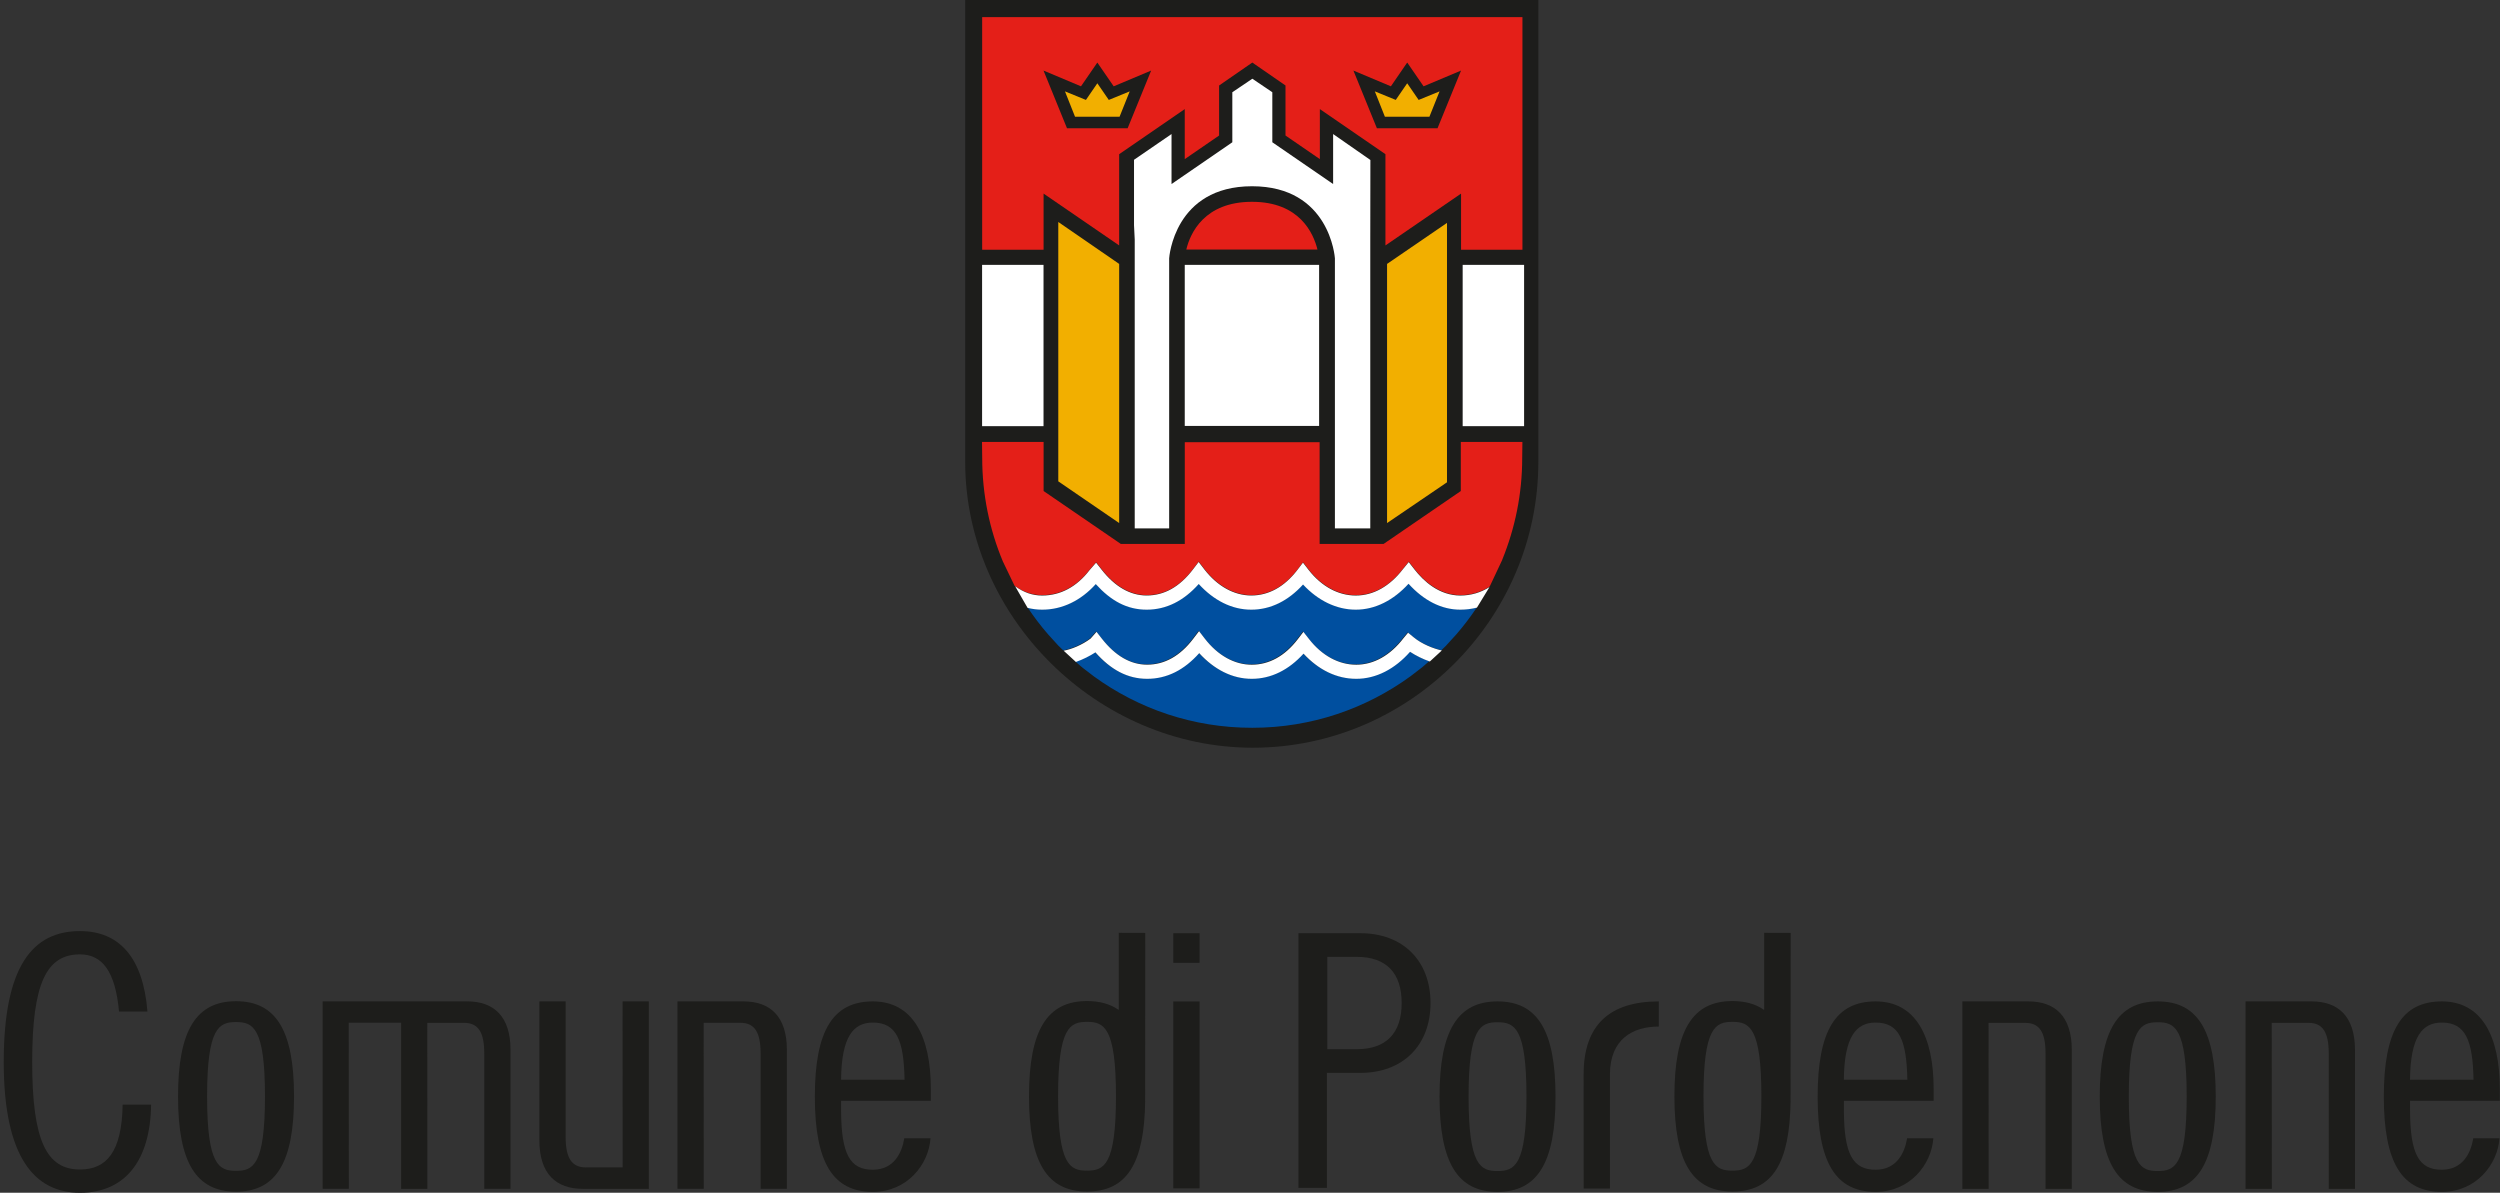 <?xml version="1.0" encoding="UTF-8"?>
<svg width="262px" height="125px" viewBox="0 0 262 125" version="1.1" xmlns="http://www.w3.org/2000/svg" xmlns:xlink="http://www.w3.org/1999/xlink">
    <rect x="0" y="0" width="262" height="125" fill="#333333" stroke="none"/>
    <title>comune-pordenone-logo</title>
    <g id="mood-1" stroke="none" stroke-width="1" fill="none" fill-rule="evenodd">
        <g id="001-home" transform="translate(-87, -3973)">
            <g id="comune-pordenone-logo" transform="translate(87.391, 3973)">
                <path d="M12.082,106.007 C11.697,101.794 10.324,100.019 7.99,100.019 C4.51,100.019 2.983,102.978 2.983,111.291 C2.983,119.604 4.514,122.563 7.99,122.563 C10.779,122.563 12.384,120.713 12.463,115.76 L15.446,115.76 C15.367,121.673 12.694,125 7.99,125 C3.285,125 0,121.383 0,111.291 C0,101.198 3.062,97.578 7.99,97.578 C12.082,97.578 14.606,100.313 15.061,106.007 L12.078,106.007 L12.082,106.007 Z" id="Path" fill="#1D1D1B" fill-rule="nonzero"></path>
                <path d="M122.571,97.801 L125.323,97.801 L125.323,100.905 L122.571,100.905 L122.571,97.801 Z M122.571,104.952 L125.323,104.952 L125.323,124.541 L122.571,124.541 L122.571,104.952 L122.571,104.952 Z" id="Shape" fill="#1D1D1B" fill-rule="nonzero"></path>
                <path d="M205.263,104.947 L212.194,104.947 C214.949,104.947 216.733,106.478 216.733,110.029 L216.733,124.59 L213.981,124.59 L213.981,110.397 C213.981,108.179 213.352,107.198 211.854,107.198 L208.01,107.198 L208.019,124.59 L205.263,124.59 L205.263,104.947 L205.263,104.947 Z" id="Path" fill="#1D1D1B" fill-rule="nonzero"></path>
                <path d="M48.577,104.947 L33.42,104.947 L33.42,124.586 L36.168,124.586 L36.155,107.186 L41.646,107.186 L41.646,124.59 L44.397,124.59 L44.389,107.194 L48.237,107.194 C49.731,107.194 50.36,108.175 50.36,110.393 L50.36,124.586 L53.111,124.586 L53.111,110.021 C53.111,106.474 51.324,104.943 48.568,104.943" id="Path" fill="#1D1D1B" fill-rule="nonzero"></path>
                <path d="M70.606,104.947 L77.532,104.947 C80.288,104.947 82.075,106.478 82.075,110.025 L82.075,124.586 L79.32,124.586 L79.32,110.393 C79.32,108.175 78.691,107.19 77.201,107.19 L73.353,107.19 L73.361,124.586 L70.606,124.586 L70.606,104.943 L70.606,104.947 Z" id="Path" fill="#1D1D1B" fill-rule="nonzero"></path>
                <path d="M234.938,104.947 L241.869,104.947 C244.625,104.947 246.412,106.483 246.412,110.029 L246.412,124.59 L243.661,124.59 L243.661,110.397 C243.661,108.179 243.032,107.194 241.538,107.194 L237.686,107.194 L237.698,124.59 L234.943,124.59 L234.943,104.947 L234.938,104.947 Z" id="Path" fill="#1D1D1B" fill-rule="nonzero"></path>
                <path d="M165.574,112.57 C165.574,107.389 168.326,104.952 173.452,104.947 L173.452,107.583 C170.684,107.583 168.351,108.924 168.33,112.565 L168.33,124.557 L165.578,124.557 C165.578,124.557 165.566,114.721 165.57,112.565" id="Path" fill="#1D1D1B" fill-rule="nonzero"></path>
                <path d="M87.756,115.371 L87.756,116.447 C87.781,120.928 88.671,122.592 91.083,122.588 C93.26,122.583 94.12,120.874 94.381,119.29 L97.128,119.29 C96.942,122.004 94.716,124.909 91.083,124.909 C86.916,124.909 85.005,121.876 85.005,114.928 C85.005,107.981 86.916,104.947 91.083,104.947 C95.25,104.947 97.161,108.568 97.161,114.113 L97.161,115.367 L87.756,115.367 L87.756,115.371 Z M94.406,113.153 C94.331,109.015 93.562,107.165 91.083,107.165 C89.093,107.165 87.794,108.568 87.756,113.153 L94.406,113.153 Z" id="Shape" fill="#1D1D1B" fill-rule="nonzero"></path>
                <path d="M192.85,115.371 L192.85,116.447 C192.875,120.928 193.764,122.592 196.177,122.588 C198.353,122.583 199.214,120.874 199.474,119.29 L202.222,119.29 C202.036,122.004 199.809,124.909 196.177,124.909 C192.01,124.909 190.098,121.876 190.098,114.928 C190.098,107.981 192.01,104.947 196.177,104.947 C200.343,104.947 202.255,108.568 202.255,114.113 L202.255,115.367 L192.85,115.367 L192.85,115.371 Z M199.499,113.153 C199.42,109.015 198.655,107.165 196.172,107.165 C194.182,107.165 192.883,108.568 192.846,113.153 L199.495,113.153 L199.499,113.153 Z" id="Shape" fill="#1D1D1B" fill-rule="nonzero"></path>
                <path d="M252.184,115.371 L252.184,116.447 C252.209,120.928 253.099,122.592 255.511,122.588 C257.688,122.583 258.548,120.874 258.809,119.29 L261.556,119.29 C261.37,122.004 259.144,124.909 255.511,124.909 C251.344,124.909 249.433,121.876 249.433,114.928 C249.433,107.981 251.344,104.947 255.511,104.947 C259.678,104.947 261.589,108.568 261.589,114.113 L261.589,115.367 L252.184,115.367 L252.184,115.371 Z M258.834,113.153 C258.759,109.015 257.99,107.165 255.507,107.165 C253.517,107.165 252.218,108.568 252.18,113.153 L258.83,113.153 L258.834,113.153 Z" id="Shape" fill="#1D1D1B" fill-rule="nonzero"></path>
                <path d="M67.61,124.59 L60.679,124.59 C57.928,124.59 56.136,123.059 56.136,119.513 L56.136,104.947 L58.888,104.947 L58.888,119.141 C58.888,121.359 59.517,122.343 61.01,122.343 L64.863,122.343 L64.854,104.947 L67.606,104.947 L67.606,124.59 L67.61,124.59 Z" id="Path" fill="#1D1D1B" fill-rule="nonzero"></path>
                <path d="M142.188,97.801 L135.688,97.801 L135.688,124.487 L138.671,124.487 L138.671,112.437 L142.188,112.437 C146.623,112.437 149.528,109.553 149.528,105.117 C149.528,100.681 146.623,97.801 142.188,97.801 M141.807,109.958 L138.712,109.958 L138.712,100.28 L141.807,100.28 C144.881,100.28 146.503,101.956 146.503,105.117 C146.503,108.278 144.877,109.954 141.807,109.954" id="Shape" fill="#1D1D1B" fill-rule="nonzero"></path>
                <path d="M24.346,104.927 C20.18,104.927 18.268,107.96 18.268,114.907 C18.268,121.855 20.18,124.888 24.346,124.888 C28.513,124.888 30.424,121.859 30.424,114.907 C30.424,107.956 28.513,104.927 24.346,104.927 M24.346,122.703 C22.571,122.703 21.313,122.145 21.313,114.907 C21.313,107.67 22.571,107.112 24.346,107.112 C26.121,107.112 27.379,107.67 27.379,114.907 C27.379,122.145 26.121,122.703 24.346,122.703" id="Shape" fill="#1D1D1B" fill-rule="nonzero"></path>
                <path d="M156.55,104.947 C152.383,104.947 150.472,107.981 150.472,114.928 C150.472,121.876 152.383,124.909 156.55,124.909 C160.716,124.909 162.628,121.88 162.628,114.928 C162.628,107.976 160.716,104.947 156.55,104.947 M156.55,122.724 C154.775,122.724 153.517,122.165 153.517,114.928 C153.517,107.691 154.775,107.132 156.55,107.132 C158.325,107.132 159.583,107.691 159.583,114.928 C159.583,122.165 158.325,122.724 156.55,122.724" id="Shape" fill="#1D1D1B" fill-rule="nonzero"></path>
                <path d="M225.74,104.947 C221.574,104.947 219.662,107.981 219.662,114.928 C219.662,121.876 221.574,124.909 225.74,124.909 C229.907,124.909 231.819,121.88 231.819,114.928 C231.819,107.976 229.907,104.947 225.74,104.947 M225.74,122.724 C223.965,122.724 222.707,122.165 222.707,114.928 C222.707,107.691 223.965,107.132 225.74,107.132 C227.515,107.132 228.773,107.691 228.773,114.928 C228.773,122.165 227.515,122.724 225.74,122.724" id="Shape" fill="#1D1D1B" fill-rule="nonzero"></path>
                <path d="M187.26,114.746 L187.272,97.768 L184.492,97.76 L184.492,105.829 L184.463,105.82 C184.463,105.82 184.454,105.816 184.45,105.816 C183.581,105.204 182.46,104.91 181.165,104.91 C176.998,104.91 175.087,107.943 175.087,114.891 C175.087,121.839 176.998,124.872 181.165,124.872 C185.332,124.872 187.185,121.967 187.264,115.321 L187.256,115.429 L187.256,114.75 L187.26,114.746 Z M181.169,122.683 C179.394,122.683 178.136,122.124 178.136,114.887 C178.136,107.649 179.394,107.091 181.169,107.091 C182.944,107.091 184.202,107.649 184.202,114.887 C184.202,122.124 182.944,122.683 181.169,122.683" id="Shape" fill="#1D1D1B" fill-rule="nonzero"></path>
                <path d="M119.621,114.746 L119.633,97.768 L116.853,97.76 L116.853,105.829 L116.824,105.82 C116.824,105.82 116.815,105.816 116.811,105.816 C115.942,105.204 114.821,104.91 113.526,104.91 C109.359,104.91 107.448,107.943 107.448,114.891 C107.448,121.839 109.359,124.872 113.526,124.872 C117.693,124.872 119.546,121.967 119.625,115.321 L119.617,115.429 L119.617,114.75 L119.621,114.746 Z M113.53,122.683 C111.755,122.683 110.497,122.124 110.497,114.887 C110.497,107.649 111.755,107.091 113.53,107.091 C115.305,107.091 116.563,107.649 116.563,114.887 C116.563,122.124 115.305,122.683 113.53,122.683" id="Shape" fill="#1D1D1B" fill-rule="nonzero"></path>
                <polygon id="Path" fill="#1D1D1B" fill-rule="nonzero" points="144.476 26.16 144.459 26.169 144.476 26.169"></polygon>
                <polyline id="Path" stroke="#1D1D1B" stroke-width="0.5" stroke-linecap="round" stroke-linejoin="round" points="144.476 26.16 144.459 26.169 144.476 26.169 144.476 26.16"></polyline>
                <path d="M100.761,0 L100.761,48.402 C100.761,64.643 114.569,78.361 130.908,78.361 C147.248,78.361 160.828,64.921 160.828,48.402 L160.828,0 L100.761,0 Z" id="Path" fill="#1D1D1B" fill-rule="nonzero"></path>
                <rect id="Rectangle" fill="#FFFFFF" fill-rule="nonzero" x="102.532" y="27.758" width="6.438" height="16.904"></rect>
                <path d="M110.518,50.446 C110.717,50.583 116.348,54.439 116.898,54.816 L116.898,27.658 C116.704,27.522 111.192,23.723 110.518,23.264 L110.518,50.446 Z" id="Path" fill="#F2AF00" fill-rule="nonzero"></path>
                <rect id="Rectangle" fill="#FFFFFF" fill-rule="nonzero" x="152.896" y="27.758" width="6.438" height="16.904"></rect>
                <path d="M151.254,50.545 C151.055,50.678 145.523,54.443 144.973,54.816 L144.973,27.658 C145.167,27.522 150.579,23.822 151.254,23.359 L151.254,50.545 Z" id="Path" fill="#F2AF00" fill-rule="nonzero"></path>
                <path d="M123.936,26.148 L137.678,26.148 C137.256,24.443 135.808,21.149 130.817,21.149 C125.827,21.149 124.338,24.443 123.936,26.148" id="Path" fill="#E41F18" fill-rule="nonzero"></path>
                <rect id="Rectangle" fill="#FFFFFF" fill-rule="nonzero" x="123.771" y="27.758" width="14.081" height="16.879"></rect>
                <path d="M143.226,16.767 C143.069,16.655 139.8,14.371 139.32,14.048 L139.32,19.287 L132.948,14.909 L132.948,9.666 C132.799,9.559 131.049,8.384 130.855,8.251 L130.855,8.251 C130.66,8.388 128.91,9.563 128.757,9.666 L128.757,14.909 L122.385,19.287 L122.385,14.048 C121.909,14.375 118.615,16.635 118.454,16.746 L118.454,23.599 L118.528,25.097 L118.528,55.374 L122.137,55.374 C122.137,54.89 122.137,27.071 122.137,27.071 C122.141,26.98 122.666,19.519 130.817,19.519 L130.826,19.519 C138.977,19.519 139.502,26.98 139.507,27.071 C139.507,27.071 139.507,54.886 139.507,55.374 L143.214,55.374 L143.214,25.097 L143.226,16.767 L143.226,16.767 Z" id="Path" fill="#FFFFFF" fill-rule="nonzero"></path>
                <path d="M159.161,1.796 L159.161,26.169 L152.727,26.169 L152.727,20.288 C152.727,20.288 145.502,25.242 144.803,25.722 L144.803,16.159 L137.93,11.433 L137.93,16.676 C137.314,16.254 134.521,14.33 134.33,14.202 L134.33,8.959 L130.851,6.555 L130.851,6.555 L127.371,8.959 L127.371,14.202 C127.18,14.33 124.387,16.254 123.771,16.676 L123.771,11.433 L116.898,16.159 L116.898,25.722 C116.199,25.242 108.975,20.288 108.975,20.288 L108.975,26.169 L102.54,26.169 L102.54,1.796 L159.165,1.796 L159.161,1.796 Z" id="Path" fill="#E41F18" fill-rule="nonzero"></path>
                <path d="M114.449,6.79 C114.449,6.79 113.063,8.806 112.897,9.046 C112.62,8.93 108.97,7.395 108.97,7.395 L111.432,13.444 L117.784,13.444 L120.25,7.395 C120.25,7.395 116.592,8.934 116.323,9.046 C116.158,8.806 114.61,6.555 114.61,6.555 L114.449,6.79 Z" id="Path" fill="#1D1D1B" fill-rule="nonzero"></path>
                <path d="M113.414,10.473 C113.414,10.473 111.887,9.848 111.217,9.575 C111.503,10.295 112.181,11.996 112.272,12.232 L116.94,12.232 C117.035,12 117.713,10.291 118.003,9.575 C117.333,9.848 115.81,10.473 115.81,10.473 C115.81,10.473 114.9,9.149 114.61,8.727 C114.32,9.145 113.414,10.473 113.414,10.473" id="Path" fill="#F2AF00" fill-rule="nonzero"></path>
                <path d="M146.921,6.79 C146.921,6.79 145.535,8.806 145.374,9.046 C145.097,8.93 141.447,7.395 141.447,7.395 L143.909,13.444 L150.261,13.444 L152.727,7.395 C152.727,7.395 149.073,8.934 148.8,9.046 C148.634,8.806 147.087,6.555 147.087,6.555 L146.921,6.79 Z" id="Path" fill="#1D1D1B" fill-rule="nonzero"></path>
                <path d="M145.887,10.473 C145.887,10.473 144.36,9.848 143.69,9.575 C143.975,10.295 144.654,11.996 144.745,12.232 L149.412,12.232 C149.507,12 150.19,10.291 150.476,9.575 C149.805,9.848 148.283,10.473 148.283,10.473 C148.283,10.473 147.372,9.149 147.083,8.727 C146.793,9.145 145.883,10.473 145.883,10.473" id="Path" fill="#F2AF00" fill-rule="nonzero"></path>
                <path d="M141.695,71.099 C139.643,71.099 137.723,70.143 136.168,68.467 C134.632,70.164 132.783,71.099 130.739,71.099 C128.695,71.099 126.804,70.122 125.236,68.409 C123.68,70.164 121.859,71.099 119.782,71.099 C117.705,71.099 115.959,70.135 114.354,68.326 C113.77,68.707 113.05,69.075 112.31,69.332 C112.558,69.547 112.802,69.762 113.054,69.969 L114.263,70.896 C118.917,74.273 124.627,76.271 130.805,76.271 L130.863,76.271 C137.057,76.271 142.784,74.256 147.443,70.863 L148.647,69.936 C148.903,69.725 149.152,69.506 149.4,69.286 C148.655,69.026 147.923,68.661 147.327,68.268 C145.738,70.072 143.773,71.095 141.691,71.095" id="Path" fill="#004F9F" fill-rule="nonzero"></path>
                <path d="M147.223,61.13 C145.651,62.86 143.731,63.849 141.695,63.849 C139.66,63.849 137.723,62.889 136.168,61.213 C134.632,62.91 132.783,63.849 130.739,63.849 C128.695,63.849 126.804,62.872 125.236,61.159 C123.68,62.91 121.859,63.849 119.782,63.849 C117.705,63.849 116.025,62.914 114.445,61.168 C112.91,62.872 110.957,63.849 108.826,63.849 C108.3,63.849 107.791,63.783 107.299,63.659 C107.948,64.631 108.652,65.562 109.417,66.443 L110.522,67.66 C110.688,67.83 110.865,67.987 111.035,68.157 C111.859,68.004 112.967,67.557 113.861,66.886 C113.874,66.87 114.482,66.179 114.482,66.179 L115.032,66.882 C116.451,68.699 118.053,69.621 119.786,69.621 C121.615,69.621 123.237,68.715 124.603,66.928 L125.227,66.108 L125.815,66.87 C127.185,68.645 128.935,69.621 130.743,69.621 C132.551,69.621 134.21,68.724 135.568,66.952 L136.159,66.179 L136.747,66.936 C138.096,68.67 139.854,69.626 141.7,69.626 C143.545,69.626 145.27,68.641 146.64,66.857 L147.128,66.274 L147.72,66.762 C148.576,67.466 149.764,67.937 150.666,68.14 C150.819,67.991 150.976,67.85 151.125,67.697 L152.255,66.456 C153.024,65.566 153.736,64.623 154.39,63.646 C153.827,63.787 153.248,63.857 152.656,63.857 C150.662,63.857 148.812,62.889 147.228,61.139" id="Path" fill="#004F9F" fill-rule="nonzero"></path>
                <path d="M157.042,58.66 C158.387,55.366 159.136,51.77 159.136,47.996 C159.136,47.996 159.152,46.693 159.157,46.312 L152.702,46.312 L152.702,51.46 L144.608,57.005 L137.905,57.005 L137.905,46.341 L123.775,46.341 L123.775,57.005 L117.072,57.005 L108.979,51.46 L108.979,46.312 L102.524,46.312 C102.528,46.693 102.545,47.996 102.545,47.996 C102.545,51.836 103.314,55.499 104.709,58.838 L105.937,61.395 C106.844,62.041 107.804,62.368 108.834,62.368 C110.745,62.368 112.454,61.461 113.803,59.707 L114.486,58.921 L115.04,59.628 C116.46,61.445 118.061,62.368 119.795,62.368 C121.623,62.368 123.245,61.461 124.611,59.674 L125.236,58.854 L125.823,59.62 C127.193,61.391 128.943,62.368 130.751,62.368 C132.559,62.368 134.219,61.47 135.576,59.699 L136.168,58.925 L136.755,59.682 C138.108,61.416 139.862,62.372 141.708,62.372 C143.553,62.372 145.279,61.391 146.648,59.603 L147.252,58.863 L147.84,59.616 C148.816,60.874 150.447,62.368 152.665,62.368 C153.761,62.368 154.787,62.061 155.714,61.482 C155.731,61.453 155.747,61.424 155.764,61.395 L157.05,58.66 L157.042,58.66 Z" id="Path" fill="#E41F18" fill-rule="nonzero"></path>
                <path d="M154.386,63.679 C153.823,63.82 153.244,63.894 152.652,63.894 C150.658,63.894 148.808,62.926 147.223,61.18 C145.651,62.906 143.731,63.894 141.695,63.894 C139.66,63.894 137.723,62.934 136.168,61.259 C134.632,62.955 132.783,63.894 130.739,63.894 C128.695,63.894 126.804,62.918 125.236,61.205 C123.68,62.955 121.859,63.894 119.782,63.894 C117.705,63.894 116.025,62.959 114.445,61.213 C112.91,62.922 110.957,63.894 108.826,63.894 C108.3,63.894 107.791,63.828 107.299,63.704 L105.995,61.441 C106.902,62.086 107.795,62.413 108.826,62.413 C110.737,62.413 112.446,61.507 113.795,59.752 L114.478,58.966 L115.032,59.67 C116.451,61.49 118.053,62.409 119.786,62.409 C121.615,62.409 123.233,61.503 124.603,59.715 L125.227,58.896 L125.815,59.661 C127.185,61.432 128.935,62.409 130.743,62.409 C132.551,62.409 134.21,61.511 135.568,59.74 L136.159,58.966 L136.747,59.723 C138.1,61.457 139.854,62.413 141.7,62.413 C143.545,62.413 145.27,61.432 146.64,59.645 L147.244,58.908 L147.832,59.661 C148.808,60.919 150.443,62.413 152.656,62.413 C153.753,62.413 154.779,62.107 155.706,61.528 L154.39,63.683 L154.386,63.679 Z" id="Path" fill="#FFFFFF" fill-rule="nonzero"></path>
                <path d="M111.077,68.194 C111.9,68.045 113.009,67.594 113.903,66.923 C113.915,66.907 114.523,66.216 114.523,66.216 L115.074,66.919 C116.493,68.736 118.094,69.659 119.828,69.659 C121.657,69.659 123.279,68.752 124.644,66.965 L125.269,66.146 L125.86,66.911 C127.226,68.686 128.976,69.663 130.788,69.663 C132.601,69.663 134.256,68.765 135.613,66.994 L136.205,66.22 L136.796,66.973 C138.145,68.707 139.904,69.663 141.745,69.663 C143.586,69.663 145.316,68.678 146.686,66.895 L147.174,66.307 L147.765,66.791 C148.622,67.499 149.814,67.97 150.712,68.169 L149.454,69.328 C148.709,69.067 147.976,68.703 147.381,68.31 C145.792,70.114 143.826,71.14 141.745,71.14 C139.664,71.14 137.773,70.184 136.217,68.504 C134.682,70.201 132.833,71.14 130.788,71.14 C128.744,71.14 126.854,70.164 125.285,68.45 C123.73,70.205 121.909,71.14 119.832,71.14 C117.755,71.14 116.009,70.176 114.407,68.368 C113.824,68.748 113.104,69.112 112.363,69.373 L111.085,68.198 L111.077,68.194 Z" id="Path" fill="#FFFFFF" fill-rule="nonzero"></path>
            </g>
        </g>
    </g>
</svg>
